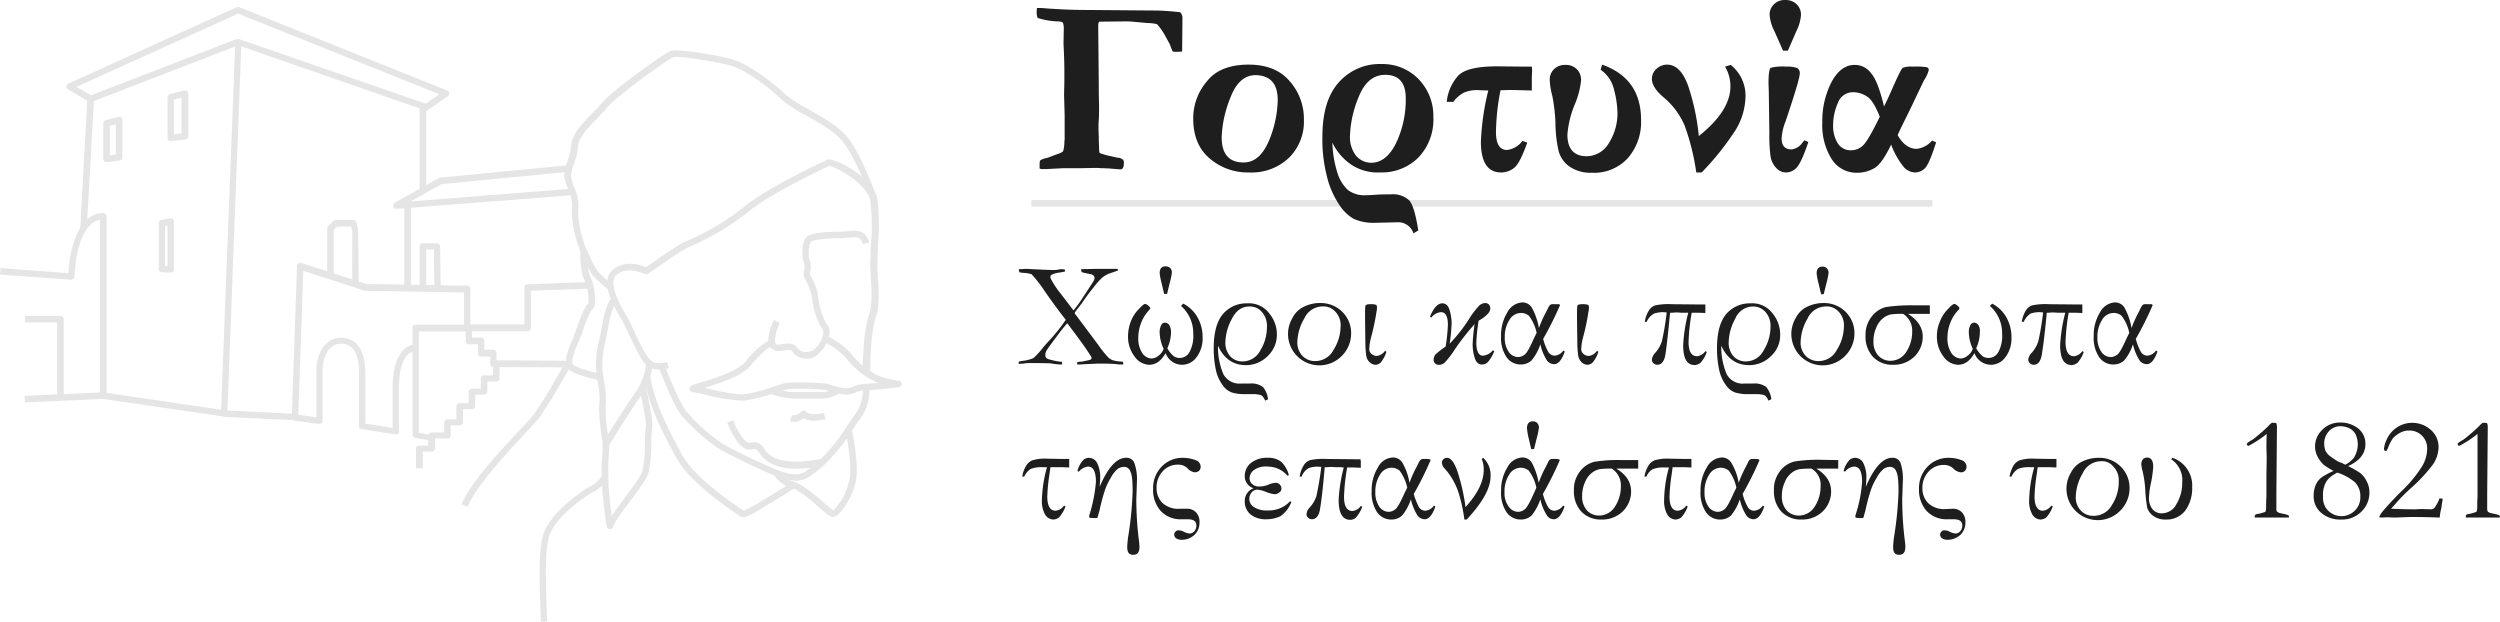 <?xml version="1.0" encoding="UTF-8"?>
<svg xmlns="http://www.w3.org/2000/svg" xmlns:xlink="http://www.w3.org/1999/xlink" id="Group_55" data-name="Group 55" width="510.304" height="126.901" viewBox="0 0 510.304 126.901">
  <defs>
    <clipPath id="clip-path">
      <rect id="Rectangle_55" data-name="Rectangle 55" width="510.304" height="126.901" fill="none"></rect>
    </clipPath>
  </defs>
  <g id="Group_54" data-name="Group 54" clip-path="url(#clip-path)">
    <path id="Path_161" data-name="Path 161" d="M277.887,107.168h-.29a3.214,3.214,0,0,1-2.323-1.045c-.058-.116-.174-.174-.232-.29-.348-.465-.406-.523-2.5-.232a1.977,1.977,0,0,1-2.033-.755c-1.045-1.51.232-4.646.755-5.575l1.161.7c-.639,1.1-1.278,3.426-.813,4.181.058.058.174.232.7.174,2.439-.407,2.962-.29,3.717.7.058.058.116.174.174.232a2.143,2.143,0,0,0,1.394.581,2.793,2.793,0,0,0,1.975-.639c1.278-1.162,2.207-3.31,1.452-4.239-1.22-1.51-1.975-5.169-2.091-6.562a10.357,10.357,0,0,0-1.22-3.136c-.116-.232-.232-.465-.348-.755a3.893,3.893,0,0,1,0-1.161,3.839,3.839,0,0,0,0-1.626c-.465-.987-.639-4.356.581-5.4.29-.232,1.22-1.045,6.911-1.045a13.273,13.273,0,0,0,1.452-.116c1.626-.174,3.659-.348,4.356,2.323l-1.278.348c-.407-1.51-1.161-1.51-2.962-1.336a14.239,14.239,0,0,1-1.568.116c-3.833,0-5.633.407-6.04.7-.523.465-.639,3.078-.29,3.775a4.144,4.144,0,0,1,.116,2.381,2.383,2.383,0,0,0-.058.639l.29.523a11.213,11.213,0,0,1,1.336,3.6c.116,1.394.813,4.646,1.8,5.866,1.394,1.742-.058,4.646-1.626,6.04a3,3,0,0,1-2.5,1.045" transform="translate(-113.245 -33.986)" fill="#e5e5e5"></path>
    <path id="Path_162" data-name="Path 162" d="M253.025,131.3a39.261,39.261,0,0,1-7.9-1.336l-.7-.174a6.039,6.039,0,0,0-.871-.116c-.581-.058-1.1-.174-1.161-.755s.523-.813,1.452-1.1l.639-.174c2.323-.7,7.666-2.265,9.35-4.356a15.628,15.628,0,0,1,5.111-4.472l.523,1.22c-.7.29-2.265,1.22-4.588,4.065-1.8,2.207-6.621,3.717-9.408,4.588,1.858.465,6.214,1.51,8.247,1.278a34.845,34.845,0,0,0,5.982-1.568c.755-.232,1.394-.465,1.8-.581,1.742-.465,8.014-.116,8.769,0a4.9,4.9,0,0,1,.987.29c1.162.348,3.136.929,4.239.465a6.3,6.3,0,0,1,2.9-.7l.871-.058a15.337,15.337,0,0,1,1.684-.116l-.465-.174a16.276,16.276,0,0,1-6.156-4.936,15.425,15.425,0,0,0-4.472-3.252l.523-1.22a14.235,14.235,0,0,1,4.994,3.6,15.017,15.017,0,0,0,5.633,4.53,20.3,20.3,0,0,0,4.123.987.7.7,0,0,1,.581.755.746.746,0,0,1-.581.581c-.058,0-3.659.407-5.808.581l-.929.058a5.04,5.04,0,0,0-2.439.581c-1.51.639-3.717,0-5.111-.465a5.969,5.969,0,0,0-.813-.232c-.871-.174-6.795-.406-8.189,0q-.7.174-1.742.523a39.155,39.155,0,0,1-6.214,1.626c-.29,0-.581.058-.871.058" transform="translate(-101.624 -49.519)" fill="#e5e5e5"></path>
    <path id="Path_163" data-name="Path 163" d="M265.683,99.569a18.047,18.047,0,0,1,0-3.543l.058-.7a29.208,29.208,0,0,1,1.161-7.666c.639-1.858.523-4.53.348-7.317-.058-.639-.058-1.278-.116-1.916-.058-1.278.058-3.078.116-4.936a42.16,42.16,0,0,0-.116-9.06c-.639-3.31-6.562-6.737-8.421-7.085-1.452.7-12.08,5.691-16.609,9.466a51.987,51.987,0,0,1-11.731,6.969c-.407.174-.7.348-.929.465-1.1.523-5.517,3.6-7.666,5.111a.733.733,0,0,1-.7.058c-.058,0-3.485-1.742-5.749.174-1.916,1.684,1.045,6.679,1.975,8.247.116.232.232.407.29.523.348.581.813,1.568,1.336,2.73.639,1.452,1.452,3.078,1.975,4.007l.174.232c.929,1.626,1.626,2.846,4.588,2.033l.348,1.278c-3.891,1.1-5.111-.987-6.04-2.613l-.116-.232c-.581-.987-1.336-2.671-2.033-4.123-.523-1.1-.987-2.091-1.278-2.613l-.29-.523c-1.336-2.265-4.472-7.492-1.742-9.931,2.439-2.149,5.749-1.045,6.853-.581,1.278-.929,6.214-4.356,7.55-4.994a8.348,8.348,0,0,1,.987-.465,50.2,50.2,0,0,0,11.383-6.795c5.053-4.181,16.609-9.466,17.132-9.7a.737.737,0,0,1,.348-.058c1.975.174,9,3.833,9.815,8.13a45,45,0,0,1,.116,9.35c-.058,1.858-.174,3.543-.116,4.82,0,.639.058,1.278.116,1.916.174,2.9.348,5.691-.407,7.84a29.288,29.288,0,0,0-1.045,7.317l-.058.7a31.47,31.47,0,0,0,0,3.31Z" transform="translate(-89.484 -23.483)" fill="#e5e5e5"></path>
    <path id="Path_164" data-name="Path 164" d="M259.476,151.975a10.437,10.437,0,0,1-3.252-.639c-2.555-.871-11.731-5.227-13.415-6.562l-.523-.407a38.94,38.94,0,0,1-6.214-5.866c-1.742-2.323-4.356-9.234-4.472-9.524l1.22-.465c0,.058,2.613,7.027,4.3,9.234a35.985,35.985,0,0,0,5.982,5.633l.523.407c1.452,1.22,10.337,5.459,13.009,6.33,2.555.871,3.775.639,4.762.058a23.885,23.885,0,0,0,4.994-4.472,34.911,34.911,0,0,0,3.543-4.762c.523-.755.987-1.452,1.394-2.033a8.5,8.5,0,0,0,1.858-4.53,9.394,9.394,0,0,0,.058-1.278.705.705,0,0,0,.581.465V132.23l.523.232c.174.232.29.465.174,2.091a9.7,9.7,0,0,1-2.149,5.227c-.407.581-.871,1.278-1.336,1.975a34.308,34.308,0,0,1-3.717,4.936,24.6,24.6,0,0,1-5.343,4.7,4.427,4.427,0,0,1-2.5.581" transform="translate(-97.099 -53.879)" fill="#e5e5e5"></path>
    <path id="Path_165" data-name="Path 165" d="M281.476,138.478H275.32a17.032,17.032,0,0,1-4.82-1.045l.465-1.22a13.9,13.9,0,0,0,4.356.929h6.156a6.364,6.364,0,0,0,2.555-.871l.7,1.1a7.239,7.239,0,0,1-3.252,1.1" transform="translate(-113.407 -57.107)" fill="#e5e5e5"></path>
    <path id="Path_166" data-name="Path 166" d="M269.712,157.586a11.449,11.449,0,0,1-4.181-.639,6.434,6.434,0,0,1-3.368-2.555c-.523-.7-.7-.929-1.452-.755-2.73.7-4.7-4.414-5.111-5.459l1.22-.465c.755,2.033,2.381,4.878,3.543,4.588a2.336,2.336,0,0,1,2.788,1.22,5.138,5.138,0,0,0,2.729,2.091c3.368,1.22,8.653,0,8.711,0l.29,1.278a16.849,16.849,0,0,1-5.169.7" transform="translate(-107.161 -61.929)" fill="#e5e5e5"></path>
    <path id="Path_167" data-name="Path 167" d="M278.513,146.641a3.921,3.921,0,0,1-.813-.116l.348-1.278a2.048,2.048,0,0,0,1.917-.7.648.648,0,0,1,.929-.058l.116.116s.813.871,3.6.174l.29,1.278c-2.439.639-3.775.232-4.472-.174a3,3,0,0,1-1.917.755" transform="translate(-116.426 -60.508)" fill="#e5e5e5"></path>
    <path id="Path_168" data-name="Path 168" d="M207.3,66.562c-.058-.058-1.742-1.452-2.788-2.5s-2.207-3.717-3.136-5.982c-.813-1.916-1.8-6.272-1.452-8.537a7.856,7.856,0,0,0-.871-3.659,11.359,11.359,0,0,1-.755-2.381,8.113,8.113,0,0,1,.639-3.078,13.86,13.86,0,0,0,.813-3.484c.116-2.091,2.265-4.3,4.3-6.388.755-.755,1.452-1.51,2.033-2.207,2.091-2.5,12.66-10.047,13.938-10.512,1.452-.523,10.686,1.045,13.067,1.858,2.788.929,7.608,4.356,10.047,6.737a26.163,26.163,0,0,0,5.052,3.31c2.846,1.626,6.04,3.426,7.782,5.517,2.9,3.484,5.691,11.267,5.808,11.615l-1.22.465c0-.058-2.788-7.9-5.575-11.208-1.568-1.858-4.646-3.659-7.375-5.169a25.693,25.693,0,0,1-5.343-3.543c-2.555-2.555-7.143-5.691-9.524-6.446-2.613-.871-11.208-2.207-12.2-1.858-.929.348-11.383,7.782-13.357,10.163-.581.7-1.336,1.452-2.091,2.265-1.8,1.858-3.833,3.949-3.949,5.575a14.156,14.156,0,0,1-.871,3.833,7.788,7.788,0,0,0-.581,2.555,13.357,13.357,0,0,0,.581,2.033,8.593,8.593,0,0,1,.929,4.3c-.29,1.975.639,6.1,1.394,7.84.465,1.1,1.916,4.53,2.9,5.517s2.671,2.381,2.671,2.381Z" transform="translate(-83.137 -7.435)" fill="#e5e5e5"></path>
    <path id="Path_169" data-name="Path 169" d="M211.533,134.919h-.116a.687.687,0,0,1-.523-.523c-.058-.232-1.045-6.156-.7-8.363a14.669,14.669,0,0,0-.29-3.891,19.693,19.693,0,0,1,.29-9.234c.174-.813.348-1.626.465-2.265,0-.058.871-5.807,2.439-6.33l.407,1.22h.058c-.465.348-1.336,3.078-1.626,5.285-.116.755-.29,1.568-.465,2.381a21.2,21.2,0,0,0-.7,5.4,32.184,32.184,0,0,0,.407,3.31,15.178,15.178,0,0,1,.29,4.3,30.732,30.732,0,0,0,.465,6.214c1.336-2.091,3.717-5.924,5.4-8.3a12.571,12.571,0,0,0,2.381-6.156h1.336a13.641,13.641,0,0,1-2.613,6.911c-2.381,3.368-6.272,9.7-6.272,9.757-.232.232-.407.348-.639.29" transform="translate(-87.833 -43.733)" fill="#e5e5e5"></path>
    <path id="Path_170" data-name="Path 170" d="M213.157,164.909c-.639,0-.7,0-1.162-4.123-.116-1.1-.465-3.833-.465-5.111,0-.755,0-1.452-.058-2.149a18.052,18.052,0,0,1,.058-3.078c.116-1.22.116-2.9.116-2.962h1.336c0,.058,0,1.8-.116,3.078-.058.987-.058,1.916-.058,2.9,0,.7.058,1.394.058,2.207,0,1.278.348,4.472.639,6.562.523-.755,1.22-1.742,2.265-3.136,1.626-2.207,3.659-4.878,4.007-5.924a28.184,28.184,0,0,0,.523-5.982,28.373,28.373,0,0,1,.174-3.136c.174-.813-.7-5.111-1.336-7.956l1.278-.29c.29,1.161,1.684,7.2,1.336,8.537a23.39,23.39,0,0,0-.174,2.846,28.523,28.523,0,0,1-.581,6.388c-.406,1.22-2.323,3.775-4.181,6.272a31.841,31.841,0,0,0-2.962,4.356v.116a.654.654,0,0,1-.7.581" transform="translate(-88.644 -56.94)" fill="#e5e5e5"></path>
    <path id="Path_171" data-name="Path 171" d="M205.594,114.5c-.174-.058-4.181-.871-5.807-1.975s-.581-3.833.348-6.04a7.876,7.876,0,0,0,.523-1.336l.29-.755c1.336-3.833,1.916-5.111,2.555-5.459a10.346,10.346,0,0,0-.755-4.82c-.929-1.568-.929-5.633-.871-6.1h1.336c0,1.568.174,4.472.7,5.4.813,1.394,1.278,5.343.7,6.33a1.033,1.033,0,0,1-.465.407,29.924,29.924,0,0,0-1.916,4.7l-.29.755c-.174.407-.348.871-.581,1.394-.639,1.452-1.626,3.949-.871,4.414,1.452.929,5.343,1.742,5.4,1.8Z" transform="translate(-83.405 -36.9)" fill="#e5e5e5"></path>
    <path id="Path_172" data-name="Path 172" d="M189.915,197.005c0-.581-.058-1.22-.058-1.916-.174-4.936-.523-12.312.523-15.8,1.22-4.065,6.853-8.3,9.35-9.757a6.578,6.578,0,0,0,2.671-2.323l1.162.581a7.739,7.739,0,0,1-3.194,2.846c-2.265,1.278-7.666,5.343-8.769,8.944-.987,3.252-.639,10.86-.465,15.39,0,.7.058,1.394.058,1.975Z" transform="translate(-79.514 -70.104)" fill="#e5e5e5"></path>
    <path id="Path_173" data-name="Path 173" d="M163.42,156.605l-1.22-.523c2.033-4.646,8.189-11.208,11.847-15.1,1.1-1.162,1.975-2.091,2.5-2.73,2.207-2.671,6.969-11.325,7.027-11.441l1.162.639c-.232.348-4.878,8.885-7.2,11.615-.523.639-1.394,1.568-2.555,2.788-3.6,3.891-9.64,10.337-11.557,14.751" transform="translate(-68.003 -53.166)" fill="#e5e5e5"></path>
    <path id="Path_174" data-name="Path 174" d="M284.038,168.842h-.174c-.639-.174-1.742-1.1-3.484-2.671l-.407-.348c-1.452-1.278-3.543-2.788-4.7-3.02-1.626-.348-3.194-2.323-3.368-2.5l1.045-.813a5.886,5.886,0,0,0,2.613,2.033c2.033.407,4.994,3.02,5.343,3.31l.407.348c.871.813,1.8,1.568,2.788,2.323a12.835,12.835,0,0,0,3.368-6.737c.407-3.426-.871-9.408-.871-9.466l1.278-.29c.058.232,1.336,6.214.929,9.873-.406,3.252-2.846,6.911-4.007,7.666a2.03,2.03,0,0,1-.755.29" transform="translate(-113.994 -63.312)" fill="#e5e5e5"></path>
    <path id="Path_175" data-name="Path 175" d="M246.568,160.85a1.7,1.7,0,0,1-.523-.116l-.058-.058c-2.381-1.568-10.453-7.085-13.067-11.963-2.962-5.459-5.866-11.208-6.621-16.726l1.278-.174c.755,5.285,3.6,10.918,6.5,16.261,2.5,4.588,10.221,9.873,12.6,11.441a38.655,38.655,0,0,0,4.878-2.73l.581-.348c3.252-1.975,4.3-2.73,4.356-2.73l.755,1.045c-.058,0-1.1.813-4.414,2.788l-.581.348c-3.484,2.149-4.878,2.962-5.691,2.962" transform="translate(-94.876 -55.263)" fill="#e5e5e5"></path>
    <path id="Path_176" data-name="Path 176" d="M138.839,67a.659.659,0,0,1-.639-.7.639.639,0,0,1,.348-.581l9.06-5.053a.349.349,0,0,1,.232-.058l25.9-2.5.116,1.336-25.785,2.5-6.33,3.543,32.87-2.613.116,1.336Z" transform="translate(-57.94 -24.364)" fill="#e5e5e5"></path>
    <path id="Path_177" data-name="Path 177" d="M29.536,52.449,28.2,52.391l1.452-26.482a.7.7,0,0,1,.407-.581L60.141,13.713l.465,1.22L30.988,26.373Z" transform="translate(-11.823 -5.749)" fill="#e5e5e5"></path>
    <path id="Path_178" data-name="Path 178" d="M45.7,90.778h0l-24.74-3.6a.676.676,0,0,1-.581-.639V50.591a3.609,3.609,0,0,0-1.684.871c-1.394,1.162-3.136,4.007-3.484,10.744a.528.528,0,0,1-.232.465.659.659,0,0,1-.465.174L0,61.8l.116-1.336,13.822,1.045c.407-5.459,1.742-9.176,4.007-11.092A4.416,4.416,0,0,1,21.2,49.255a.676.676,0,0,1,.581.639V85.958l23.346,3.426,2.9-75.033a.7.7,0,0,1,.7-.639.213.213,0,0,1,.174.058L86.532,26.78a.679.679,0,0,1,.465.639V44.841H85.66V27.883L49.248,15.223,46.4,90.14a.717.717,0,0,1-.232.465.659.659,0,0,1-.465.174" transform="translate(0 -5.749)" fill="#e5e5e5"></path>
    <path id="Path_179" data-name="Path 179" d="M16.7,128.029H15.362v-15.68H8.8v-1.336h7.259a.645.645,0,0,1,.639.639Z" transform="translate(-3.689 -46.542)" fill="#e5e5e5"></path>
    <path id="Path_180" data-name="Path 180" d="M93.177,124.512h0l-14.577-.7.058-1.336,13.88.7,1.045-30.141a.61.61,0,0,1,.29-.523.715.715,0,0,1,.581-.116l13.3,4.3,20.558.348a.645.645,0,0,1,.639.639v7.259h11.034v-7.55a.644.644,0,0,1,.639-.639l12.776-.465.058,1.336-12.138.465V105.7a.645.645,0,0,1-.639.639h-12.37a.644.644,0,0,1-.639-.639V98.436l-20.036-.348h-.174l-12.6-4.065-1.045,29.967a.637.637,0,0,1-.639.523" transform="translate(-32.953 -38.728)" fill="#e5e5e5"></path>
    <rect id="Rectangle_52" data-name="Rectangle 52" width="1.336" height="16.842" transform="translate(82.524 41.938)" fill="#e5e5e5"></rect>
    <path id="Path_181" data-name="Path 181" d="M96.474,23.911l-.755-1.1,3.717-2.555L58.377,3.817,25.391,18.743l3.252,1.916L28,21.821l-4.356-2.555a.639.639,0,0,1-.348-.581.7.7,0,0,1,.407-.581L58.087,2.482a.806.806,0,0,1,.523,0L101.062,19.5a.62.62,0,0,1,.407.523.74.74,0,0,1-.29.639Z" transform="translate(-9.769 -1.022)" fill="#e5e5e5"></path>
    <rect id="Rectangle_53" data-name="Rectangle 53" width="15.971" height="1.336" transform="translate(5.03 80.807) rotate(-2.599)" fill="#e5e5e5"></rect>
    <path id="Path_182" data-name="Path 182" d="M149.53,137.924l-4.007-.7a.68.68,0,0,1-.523-.639V114.752a.644.644,0,0,1,.639-.639H156.5a.644.644,0,0,1,.639.639v1.975H159a.644.644,0,0,1,.639.639v1.858h1.858a.645.645,0,0,1,.639.639v1.51l14.577.116v1.336l-15.216-.058a.644.644,0,0,1-.639-.639v-1.51H159a.644.644,0,0,1-.639-.639V118.12H156.5a.644.644,0,0,1-.639-.639v-1.975h-9.582v20.675l3.426.639Z" transform="translate(-60.791 -47.842)" fill="#e5e5e5"></path>
    <path id="Path_183" data-name="Path 183" d="M147.536,149.436H146.2v-4.007a.644.644,0,0,1,.639-.639H148.7v-2.033a.645.645,0,0,1,.639-.639h2.613v-2.033a.644.644,0,0,1,.639-.639h1.858v-2.671a.644.644,0,0,1,.639-.639h1.858v-2.323a.644.644,0,0,1,.639-.639h1.858v-2.091a.644.644,0,0,1,.639-.639h1.858v-2.033h1.336v2.671a.644.644,0,0,1-.639.639h-1.858v2.033a.645.645,0,0,1-.639.639H158.28v2.323a.645.645,0,0,1-.639.639h-1.858v2.671a.644.644,0,0,1-.639.639h-1.858V142.7a.644.644,0,0,1-.639.639h-2.555v2.033a.644.644,0,0,1-.639.639h-1.858v3.426Z" transform="translate(-61.294 -53.837)" fill="#e5e5e5"></path>
    <path id="Path_184" data-name="Path 184" d="M124.249,138.458h-.116l-6.911-1.1a.633.633,0,0,1-.581-.639V125.8c0-3.891-1.22-5.866-3.717-5.866-2.207,0-3.717,2.265-3.717,5.517v10.163a.709.709,0,0,1-.232.523.937.937,0,0,1-.523.174l-5.053-.7.174-1.278,4.356.639v-9.408c0-4.007,2.091-6.853,4.994-6.853,1.858,0,4.994.929,4.994,7.2v10.337l5.575.871v-7.956c0-3.949.813-6.621,2.323-8.072a3.289,3.289,0,0,1,2.381-.987l-.116,1.336.058-.639-.058.639a2.44,2.44,0,0,0-1.452.7c-.871.813-1.858,2.73-1.858,7.085v8.711c.116.174-.174.465-.523.523" transform="translate(-43.351 -49.771)" fill="#e5e5e5"></path>
    <path id="Path_185" data-name="Path 185" d="M121.446,90.322h-1.336V79.52l-.232-.871h-2.846l-.7.7V88.7H115v-9.64a.66.66,0,0,1,.174-.465l1.1-1.1a.659.659,0,0,1,.465-.174h3.6a.68.68,0,0,1,.639.523l.348,1.452v.174Z" transform="translate(-48.214 -32.414)" fill="#e5e5e5"></path>
    <path id="Path_186" data-name="Path 186" d="M150.52,94.747l-.116-7.956h-1.568v7.84H147.5V86.152a.644.644,0,0,1,.639-.639h2.9a.644.644,0,0,1,.639.639l.116,8.6Z" transform="translate(-61.84 -35.851)" fill="#e5e5e5"></path>
    <path id="Path_187" data-name="Path 187" d="M59.539,42.134A.644.644,0,0,1,58.9,41.5V33.132a.68.68,0,0,1,.523-.639l2.9-.7a.715.715,0,0,1,.581.116.631.631,0,0,1,.232.523v8.711a.6.6,0,0,1-.581.639l-2.9.348Zm.639-8.479V40.74l1.568-.174V33.248Z" transform="translate(-24.694 -13.321)" fill="#e5e5e5"></path>
    <path id="Path_188" data-name="Path 188" d="M37,50.33a.772.772,0,0,1-.465-.174.717.717,0,0,1-.232-.465V42.374a.68.68,0,0,1,.523-.639l2.555-.639a.715.715,0,0,1,.581.116.566.566,0,0,1,.232.523v7.608a.6.6,0,0,1-.581.639l-2.5.348Zm.639-7.434v6.04l1.22-.174V42.607Z" transform="translate(-15.219 -17.22)" fill="#e5e5e5"></path>
    <path id="Path_189" data-name="Path 189" d="M58.239,87.8h0l-1.8-.058A.644.644,0,0,1,55.8,87.1V77.694a.68.68,0,0,1,.523-.639l1.8-.348a.656.656,0,0,1,.755.523V87.16a.6.6,0,0,1-.639.639m-1.162-1.336H57.6v-8.3l-.523.116Z" transform="translate(-23.394 -32.156)" fill="#e5e5e5"></path>
    <path id="Path_190" data-name="Path 190" d="M358,113.852l.058-.407a9.13,9.13,0,0,1,1.336-.232,10.6,10.6,0,0,0,1.452-.407,2.325,2.325,0,0,0,.7-.581,16.916,16.916,0,0,0,1.394-1.568c.116-.174.523-.639,1.161-1.336a36.845,36.845,0,0,0,3.543-4.414c-1.568-1.975-3.02-4.007-4.356-5.924a25.866,25.866,0,0,0-2.613-3.368,5.7,5.7,0,0,0-1.684-.29,6.542,6.542,0,0,1-.813-.116c-.058-.116-.058-.29-.116-.465v-.174c.7,0,1.161-.058,1.336-.058h.407l.987.058,2.5.116c.465,0,1.161.058,1.975.058a5.116,5.116,0,0,0,.987-.116,1.975,1.975,0,0,1,.581-.058c.174,0,.407.058.581.058a.524.524,0,0,1,.058.29v.116a8.227,8.227,0,0,1-1.162.232,4.657,4.657,0,0,0-1.22.29,2.358,2.358,0,0,0-.523.29.737.737,0,0,0-.058.348.435.435,0,0,0,.058.29,17.639,17.639,0,0,0,2.033,3.078l2.613,3.426a26,26,0,0,0,1.858-2.555c1.452-2.207,2.265-3.426,2.323-3.6a1.367,1.367,0,0,0,.116-.465.709.709,0,0,0-.232-.523,1.223,1.223,0,0,0-.755-.29c-.813-.174-1.278-.29-1.394-.29l-.232-.116a.839.839,0,0,1-.116-.407v-.174l2.9-.058h4.356l.232.058v.29l-1.858.639a6.537,6.537,0,0,0-1.22.7,13.66,13.66,0,0,0-1.742,1.916c-.813.987-1.626,2.091-2.381,3.194-.116.232-.465.581-.871,1.161a8.147,8.147,0,0,0-.755,1.045c.058.116.058.174.116.232l.232.29,4.472,5.982a21.8,21.8,0,0,0,2.033,2.555,2.529,2.529,0,0,0,.929.581,7.81,7.81,0,0,0,2.033.29,1.076,1.076,0,0,1,.116.407v.174h-.523a3.573,3.573,0,0,1-.755-.058c-.639-.058-1.452-.116-2.5-.116h-1.51l-2.672.116c-.639.058-.987.058-1.045.058h-.348a.435.435,0,0,1-.058-.29c0-.058.058-.174.058-.232l.871-.058,1.684-.348a.614.614,0,0,0,.348-.407,1.165,1.165,0,0,0-.232-.465c-.406-.639-1.161-1.8-2.323-3.368s-1.975-2.671-2.439-3.252c-.639.755-1.278,1.51-1.858,2.323-1.394,1.858-2.207,2.962-2.323,3.194a1.958,1.958,0,0,0-.29.987.873.873,0,0,0,.581.813,15.46,15.46,0,0,0,2.846.581v.523h-.465a14.466,14.466,0,0,1-1.858-.232c-1.8-.058-3.136-.058-3.833-.058a10.305,10.305,0,0,0-1.858.116,3.4,3.4,0,0,0-.581.058Z" transform="translate(-150.092 -39.625)" fill="#1e1e1e"></path>
    <path id="Path_191" data-name="Path 191" d="M404.511,110.339a5.546,5.546,0,0,0,1.394,1.684,2.282,2.282,0,0,0,3.136-.929,6.974,6.974,0,0,0,.755-3.717,7.407,7.407,0,0,0-2.5-5.691l.465-.465a7.062,7.062,0,0,1,2.9,2.788,8.151,8.151,0,0,1,1.045,4.065,6.351,6.351,0,0,1-1.22,4.065,3.664,3.664,0,0,1-3.02,1.568,3.6,3.6,0,0,1-3.31-2.381c-.929,1.626-2.033,2.381-3.368,2.381a3.786,3.786,0,0,1-2.962-1.684,6.594,6.594,0,0,1-1.336-4.239,8.4,8.4,0,0,1,.581-2.962,7.148,7.148,0,0,1,1.626-2.5c.639-.7,1.1-1.045,1.278-1.045a1.385,1.385,0,0,1,.639.348c.29.232.406.407.406.523s-.116.232-.29.465a7.89,7.89,0,0,0-1.51,2.381,8.471,8.471,0,0,0-.639,3.194,5.408,5.408,0,0,0,.813,3.136,2.426,2.426,0,0,0,1.858,1.1,2.291,2.291,0,0,0,1.452-.581,2.792,2.792,0,0,0,1.045-1.394,8.325,8.325,0,0,1-.813-3.543,3.12,3.12,0,0,1,.29-1.22.873.873,0,0,1,.813-.581,1.079,1.079,0,0,1,.871.523,2.647,2.647,0,0,1,.348,1.278,7.944,7.944,0,0,1-.755,3.426M403.872,99.3l-.523-2.207a13.279,13.279,0,0,1-.406-2.091q0-1.394,1.22-1.394a1.424,1.424,0,0,1,.929.348,1.319,1.319,0,0,1,.348.929,14.948,14.948,0,0,1-.465,2.207l-.523,2.149h-.581Z" transform="translate(-166.229 -39.247)" fill="#1e1e1e"></path>
    <path id="Path_192" data-name="Path 192" d="M427.471,115.258a14.036,14.036,0,0,0,1.1,5.807,3.719,3.719,0,0,0,3.6,1.916h1.742a3.959,3.959,0,0,1,2.73.7,4.793,4.793,0,0,1,1.045,2.5l-.581.29c-.29-.639-.581-1.045-.987-1.161a5.852,5.852,0,0,0-1.452-.174H432.93a8.243,8.243,0,0,1-2.671-.348,3.926,3.926,0,0,1-1.858-1.51,8.042,8.042,0,0,1-1.336-2.962,20.513,20.513,0,0,1-.465-4.588c0-3.136.639-5.459,1.858-6.911a6.289,6.289,0,0,1,4.994-2.207,5.148,5.148,0,0,1,4.472,2.033,6.733,6.733,0,0,1,1.568,4.414,5.977,5.977,0,0,1-1.858,4.3,6.256,6.256,0,0,1-4.82,1.858c-2.381-.116-4.181-1.394-5.343-3.949m6.388-8.014c-1.51,0-2.671.813-3.542,2.5a10.474,10.474,0,0,0-1.336,4.762,4.119,4.119,0,0,0,.987,2.9,3.335,3.335,0,0,0,2.613,1.045,4.07,4.07,0,0,0,3.543-2.265,9.062,9.062,0,0,0,1.336-4.762,4.242,4.242,0,0,0-1.045-3.078,3.158,3.158,0,0,0-2.555-1.1" transform="translate(-178.852 -44.689)" fill="#1e1e1e"></path>
    <path id="Path_193" data-name="Path 193" d="M459.2,106.51a6.212,6.212,0,0,1,4.588,1.8,6.049,6.049,0,0,1,1.8,4.414,6.427,6.427,0,0,1-1.8,4.472,6.4,6.4,0,0,1-10.163-7.666,4.989,4.989,0,0,1,2.439-2.323,7.276,7.276,0,0,1,3.136-.7m.523.7a4.124,4.124,0,0,0-3.717,2.5,9.833,9.833,0,0,0-1.394,4.7,3.921,3.921,0,0,0,1.045,2.9,3.543,3.543,0,0,0,2.671,1.045,4.172,4.172,0,0,0,3.659-2.265,9.174,9.174,0,0,0,1.452-4.762,3.977,3.977,0,0,0-1.1-3.078,3.258,3.258,0,0,0-2.613-1.045" transform="translate(-189.793 -44.653)" fill="#1e1e1e"></path>
    <path id="Path_194" data-name="Path 194" d="M483.865,116.437l.29.174a6.17,6.17,0,0,1-1.22,2.265,1.648,1.648,0,0,1-.987.407,1.811,1.811,0,0,1-1.22-.523,2.293,2.293,0,0,1-.7-1.394,22.454,22.454,0,0,1-.174-2.788l-.058-4.646v-1.045a15.776,15.776,0,0,1,.058-1.626q.087-.348,1.045-.348a3.574,3.574,0,0,1,1.1.116c.174.058.232.29.232.639a4.49,4.49,0,0,1-.116.871c0,.058-.058.29-.116.755-.232,1.278-.523,2.73-.929,4.239a10.752,10.752,0,0,0-.407,2.381,1.263,1.263,0,0,0,.465,1.161,1.7,1.7,0,0,0,.929.407,2.294,2.294,0,0,0,1.8-1.045" transform="translate(-201.157 -44.823)" fill="#1e1e1e"></path>
    <path id="Path_195" data-name="Path 195" d="M512.531,110.114a38.891,38.891,0,0,0-.465,4.472c0,1.742.465,2.671,1.336,2.671a2.869,2.869,0,0,0,2.033-1.1l.291.174a7.574,7.574,0,0,1-1.278,2.207,1.671,1.671,0,0,1-1.22.523c-.7,0-1.161-.407-1.452-1.22a9.419,9.419,0,0,1-.465-2.846,33.965,33.965,0,0,1,.407-4.181,48.489,48.489,0,0,0-4.007,5.111,18.011,18.011,0,0,1-2.033,2.671,1.672,1.672,0,0,1-1.22.523,1.016,1.016,0,0,1-1.1-.813v-.29a1.669,1.669,0,0,1,.407-1.045,17.245,17.245,0,0,1,2.033-1.568,37.945,37.945,0,0,0,.465-4.414q0-2.613-1.394-2.613a2.646,2.646,0,0,0-1.975,1.1l-.29-.174c.755-1.858,1.626-2.73,2.5-2.73.7,0,1.162.407,1.452,1.22a9.421,9.421,0,0,1,.465,2.846,33.964,33.964,0,0,1-.407,4.181,31.631,31.631,0,0,0,3.891-4.936,18.5,18.5,0,0,1,2.033-2.73,1.949,1.949,0,0,1,1.336-.639,1.1,1.1,0,0,1,.755.29,1.223,1.223,0,0,1,.29.755,1.586,1.586,0,0,1-.465,1.1,6.95,6.95,0,0,1-1.916,1.452" transform="translate(-210.715 -44.656)" fill="#1e1e1e"></path>
    <path id="Path_196" data-name="Path 196" d="M535.32,111.54a23.158,23.158,0,0,1,1.452-3.252l.406-.813a2.429,2.429,0,0,1,.465-.7,1.25,1.25,0,0,1,.639-.116h1.1a.25.25,0,0,1,.232.232,66.817,66.817,0,0,1-3.426,6.853,10.571,10.571,0,0,0,.987,2.555,1.552,1.552,0,0,0,1.394.871,2.415,2.415,0,0,0,1.742-1.045l.29.174c-.581,1.742-1.336,2.613-2.207,2.613a1.915,1.915,0,0,1-1.394-.7,10.307,10.307,0,0,1-1.394-3.368,9.643,9.643,0,0,1-1.8,3.31,3.151,3.151,0,0,1-2.091.813,3.471,3.471,0,0,1-3.02-1.51,7.02,7.02,0,0,1-1.1-4.3,8.835,8.835,0,0,1,1.278-4.82,3.683,3.683,0,0,1,3.02-2.033,2.228,2.228,0,0,1,2.033,1.162,13.516,13.516,0,0,1,1.394,4.065m-.465.987a8.847,8.847,0,0,0-1.568-3.485,2.479,2.479,0,0,0-1.568-.581,2.764,2.764,0,0,0-2.439,1.452,6.236,6.236,0,0,0-.929,3.543,4.872,4.872,0,0,0,.813,2.962,2.365,2.365,0,0,0,1.858,1.045,2.192,2.192,0,0,0,1.336-.465c.465-.29,1.1-1.452,1.975-3.426Z" transform="translate(-221.193 -44.572)" fill="#1e1e1e"></path>
    <path id="Path_197" data-name="Path 197" d="M558.365,116.437l.29.174a6.169,6.169,0,0,1-1.22,2.265,1.648,1.648,0,0,1-.987.407,1.81,1.81,0,0,1-1.22-.523,2.654,2.654,0,0,1-.7-1.394,22.454,22.454,0,0,1-.174-2.788l-.058-4.646v-1.045a15.76,15.76,0,0,1,.058-1.626q.087-.348,1.045-.348a3.574,3.574,0,0,1,1.1.116c.174.058.232.29.232.639a4.48,4.48,0,0,1-.116.871c0,.058-.058.29-.116.755-.232,1.336-.523,2.73-.929,4.239a10.76,10.76,0,0,0-.406,2.381,1.263,1.263,0,0,0,.465,1.161,1.7,1.7,0,0,0,.929.407,2.294,2.294,0,0,0,1.8-1.045" transform="translate(-232.391 -44.823)" fill="#1e1e1e"></path>
    <path id="Path_198" data-name="Path 198" d="M578.507,110.5H578.1a6.236,6.236,0,0,1,.813-2.265,2.479,2.479,0,0,1,1.336-1.1,13.443,13.443,0,0,1,3.426-.232l5.924.058h.871V108.7l-1.394-.058h-1.394a40.973,40.973,0,0,0-.639,5.982c0,1.916.581,2.9,1.742,2.9a2.385,2.385,0,0,0,1.684-1.045l.29.174a6.162,6.162,0,0,1-1.336,2.265,2.3,2.3,0,0,1-1.1.407c-1.626,0-2.381-1.336-2.381-4.065a31.485,31.485,0,0,1,1.045-6.621h-1.394l-1.045-.058-.813.058h-.465c-.465,4.878-.813,7.9-1.045,9-.29,1.1-.813,1.626-1.568,1.626a1.1,1.1,0,0,1-.755-.29.936.936,0,0,1-.348-.755,2.229,2.229,0,0,1,.639-1.336,6.6,6.6,0,0,0,1.394-2.381,52.464,52.464,0,0,0,.987-5.924l-.813-.058a6.081,6.081,0,0,0-1.742.29,3.286,3.286,0,0,0-1.51,1.684" transform="translate(-242.369 -44.808)" fill="#1e1e1e"></path>
    <path id="Path_199" data-name="Path 199" d="M604.371,115.258a14.036,14.036,0,0,0,1.1,5.807,3.664,3.664,0,0,0,3.6,1.916h1.742a3.958,3.958,0,0,1,2.73.7,4.794,4.794,0,0,1,1.045,2.5l-.581.29c-.29-.639-.581-1.045-.987-1.161a5.852,5.852,0,0,0-1.452-.174H609.83a8.244,8.244,0,0,1-2.672-.348,3.927,3.927,0,0,1-1.858-1.51,8.041,8.041,0,0,1-1.336-2.962,20.507,20.507,0,0,1-.465-4.588c0-3.136.639-5.459,1.858-6.911a6.289,6.289,0,0,1,4.994-2.207,5.148,5.148,0,0,1,4.472,2.033,6.733,6.733,0,0,1,1.568,4.414,5.756,5.756,0,0,1-1.858,4.3,6.255,6.255,0,0,1-4.82,1.858c-2.381-.116-4.181-1.394-5.343-3.949m6.388-8.014a3.958,3.958,0,0,0-3.543,2.5,10.475,10.475,0,0,0-1.336,4.762,4.12,4.12,0,0,0,.987,2.9,3.336,3.336,0,0,0,2.613,1.045,4.07,4.07,0,0,0,3.543-2.265,9.117,9.117,0,0,0,1.394-4.762,4.241,4.241,0,0,0-1.045-3.078,3.351,3.351,0,0,0-2.613-1.1" transform="translate(-253.018 -44.689)" fill="#1e1e1e"></path>
    <path id="Path_200" data-name="Path 200" d="M636.1,101.147a6.213,6.213,0,0,1,4.588,1.8,6.05,6.05,0,0,1,1.8,4.414,6.427,6.427,0,0,1-1.8,4.472,6.4,6.4,0,0,1-10.163-7.666,4.989,4.989,0,0,1,2.439-2.323,7.466,7.466,0,0,1,3.136-.7m.523.7a4.124,4.124,0,0,0-3.717,2.5,9.833,9.833,0,0,0-1.394,4.7,3.839,3.839,0,0,0,1.045,2.9,3.543,3.543,0,0,0,2.671,1.045,4.172,4.172,0,0,0,3.659-2.265,9.172,9.172,0,0,0,1.452-4.762,3.976,3.976,0,0,0-1.1-3.078,3.258,3.258,0,0,0-2.613-1.045M635.7,99.4l-.523-2.207a13.275,13.275,0,0,1-.406-2.091q0-1.394,1.22-1.394a1.182,1.182,0,0,1,.871.348,1.319,1.319,0,0,1,.349.929,14.945,14.945,0,0,1-.465,2.207l-.523,2.149H635.7Z" transform="translate(-263.958 -39.289)" fill="#1e1e1e"></path>
    <path id="Path_201" data-name="Path 201" d="M668.814,107.313v1.742h-4.472c1.974,1.22,3.02,2.788,3.02,4.646a5.666,5.666,0,0,1-1.626,4.007,6,6,0,0,1-4.414,1.742,5.385,5.385,0,0,1-4.123-1.626,6.073,6.073,0,0,1-1.51-4.356,5.925,5.925,0,0,1,1.277-3.891,5.261,5.261,0,0,1,2.9-1.916,36.244,36.244,0,0,1,5.633-.348Zm-5.459,1.742a17.979,17.979,0,0,0-2.5.116,3.937,3.937,0,0,0-1.568.755,4.551,4.551,0,0,0-1.394,1.916,6.488,6.488,0,0,0-.581,2.788,4.172,4.172,0,0,0,.987,2.962,3.378,3.378,0,0,0,2.5,1.045,3.829,3.829,0,0,0,3.194-1.8,7.5,7.5,0,0,0,1.22-4.181,4.034,4.034,0,0,0-1.858-3.6" transform="translate(-274.892 -44.991)" fill="#1e1e1e"></path>
    <path id="Path_202" data-name="Path 202" d="M688.811,115.831a5.546,5.546,0,0,0,1.394,1.684,2.282,2.282,0,0,0,3.136-.929,6.976,6.976,0,0,0,.755-3.717,7.408,7.408,0,0,0-2.5-5.691l.464-.465a7.062,7.062,0,0,1,2.9,2.788,8.151,8.151,0,0,1,1.045,4.065,6.35,6.35,0,0,1-1.22,4.065,3.664,3.664,0,0,1-3.02,1.568,3.6,3.6,0,0,1-3.31-2.381c-.929,1.626-2.033,2.381-3.368,2.381a3.786,3.786,0,0,1-2.962-1.684,6.6,6.6,0,0,1-1.336-4.239,7.331,7.331,0,0,1,.639-2.962,7.143,7.143,0,0,1,1.626-2.5c.639-.7,1.1-1.045,1.278-1.045a1.384,1.384,0,0,1,.639.348c.29.232.407.407.407.523a.8.8,0,0,1-.29.465,7.894,7.894,0,0,0-1.51,2.381,8.474,8.474,0,0,0-.639,3.194,5.407,5.407,0,0,0,.813,3.136,2.426,2.426,0,0,0,1.858,1.1,2.292,2.292,0,0,0,1.452-.581,2.793,2.793,0,0,0,1.045-1.394,8.324,8.324,0,0,1-.813-3.543,3.121,3.121,0,0,1,.29-1.22.874.874,0,0,1,.813-.581,1.079,1.079,0,0,1,.871.523,2.073,2.073,0,0,1,.29,1.278,7.944,7.944,0,0,1-.755,3.426" transform="translate(-285.422 -44.74)" fill="#1e1e1e"></path>
    <path id="Path_203" data-name="Path 203" d="M711.007,110.5H710.6a6.237,6.237,0,0,1,.813-2.265,2.479,2.479,0,0,1,1.336-1.1,13.443,13.443,0,0,1,3.426-.232l5.924.058h.871V108.7l-1.394-.058h-1.394a40.973,40.973,0,0,0-.639,5.982c0,1.916.581,2.9,1.742,2.9a2.385,2.385,0,0,0,1.684-1.045l.29.174a6.161,6.161,0,0,1-1.336,2.265,2.3,2.3,0,0,1-1.1.407c-1.626,0-2.381-1.336-2.381-4.065a32.728,32.728,0,0,1,1.045-6.621h-1.51l-1.045-.058-.813.058h-.407c-.465,4.936-.871,7.9-1.1,9-.29,1.1-.813,1.626-1.568,1.626a1.1,1.1,0,0,1-.755-.29.937.937,0,0,1-.348-.755,2.23,2.23,0,0,1,.639-1.336,6.6,6.6,0,0,0,1.394-2.381,52.478,52.478,0,0,0,.987-5.924l-.813-.058a6.083,6.083,0,0,0-1.742.29,3.972,3.972,0,0,0-1.394,1.684" transform="translate(-297.92 -44.808)" fill="#1e1e1e"></path>
    <path id="Path_204" data-name="Path 204" d="M743.62,111.54a23.194,23.194,0,0,1,1.452-3.252l.407-.813a2.43,2.43,0,0,1,.465-.7,1.251,1.251,0,0,1,.639-.116h1.1a.25.25,0,0,1,.232.232,66.848,66.848,0,0,1-3.426,6.853,10.566,10.566,0,0,0,.987,2.555,1.552,1.552,0,0,0,1.394.871,2.414,2.414,0,0,0,1.742-1.045l.291.174c-.581,1.742-1.336,2.613-2.207,2.613a1.916,1.916,0,0,1-1.394-.7,10.3,10.3,0,0,1-1.394-3.368,9.645,9.645,0,0,1-1.8,3.31,3.151,3.151,0,0,1-2.091.813,3.471,3.471,0,0,1-3.02-1.51,7.02,7.02,0,0,1-1.1-4.3,8.836,8.836,0,0,1,1.278-4.82,3.683,3.683,0,0,1,3.02-2.033,2.228,2.228,0,0,1,2.033,1.162,13.509,13.509,0,0,1,1.394,4.065m-.464.987a8.845,8.845,0,0,0-1.568-3.485,2.479,2.479,0,0,0-1.568-.581,2.764,2.764,0,0,0-2.439,1.452,6.237,6.237,0,0,0-.929,3.543,4.874,4.874,0,0,0,.813,2.962,2.365,2.365,0,0,0,1.858,1.045,2.192,2.192,0,0,0,1.336-.465c.465-.29,1.1-1.452,1.975-3.426Z" transform="translate(-308.523 -44.572)" fill="#1e1e1e"></path>
    <path id="Path_205" data-name="Path 205" d="M359.707,164.861H359.3a5.951,5.951,0,0,1,.755-2.149,2.748,2.748,0,0,1,1.278-1.162,8.632,8.632,0,0,1,2.962-.348l3.136.058h1.452V163l-1.394-.058h-2.439l-.232,1.684a35.855,35.855,0,0,0-.407,4.3c0,1.916.581,2.9,1.684,2.9a2.414,2.414,0,0,0,1.742-1.045l.29.174a6.767,6.767,0,0,1-1.336,2.265,2.3,2.3,0,0,1-1.1.407,2.029,2.029,0,0,1-1.742-1.045,5.6,5.6,0,0,1-.639-2.9,26.691,26.691,0,0,1,1.045-6.737h-.871a5.929,5.929,0,0,0-2.439.348,3.531,3.531,0,0,0-1.336,1.568" transform="translate(-150.637 -67.578)" fill="#1e1e1e"></path>
    <path id="Path_206" data-name="Path 206" d="M378.99,163.755l-.29-.174a5.241,5.241,0,0,1,1.22-2.265,1.834,1.834,0,0,1,1.1-.407,1.9,1.9,0,0,1,1.742,1.161,6.347,6.347,0,0,1,.581,2.9c0,.639-.058,1.22-.116,1.858q2.526-5.924,5.4-5.924a1.671,1.671,0,0,1,1.684,1.045,10.067,10.067,0,0,1,.523,3.949l-.058,1.742-.058,1.626a68.54,68.54,0,0,0,.523,8.479,10.368,10.368,0,0,1,.116,1.336c0,1.1-.406,1.626-1.278,1.626s-1.22-.523-1.22-1.626a20.867,20.867,0,0,1,.29-2.671,70.551,70.551,0,0,0,.813-8.6c0-2.149-.116-3.484-.465-4.123a1.328,1.328,0,0,0-1.336-.929,2.19,2.19,0,0,0-1.22.407,5.746,5.746,0,0,0-1.452,1.858,11.836,11.836,0,0,0-1.22,2.613,38.366,38.366,0,0,0-1.045,3.949c-.232.813-.348,1.278-.407,1.452s-.174.174-.407.174a7.407,7.407,0,0,1-1.1-.058.25.25,0,0,1-.232-.232c0-.116.058-.232.058-.348a31.1,31.1,0,0,0,1.336-6.737c0-2.091-.523-3.136-1.626-3.136a2.767,2.767,0,0,0-1.858,1.045" transform="translate(-158.77 -67.459)" fill="#1e1e1e"></path>
    <path id="Path_207" data-name="Path 207" d="M412.092,171.306a2.479,2.479,0,0,1,2.033.813,2.85,2.85,0,0,1,.639,2.033,3.377,3.377,0,0,1-1.045,2.5,3.808,3.808,0,0,1-2.555.987,2.04,2.04,0,0,1-1.161-.29.993.993,0,0,1-.407-.755.933.933,0,0,1,.29-.639.747.747,0,0,1,.7-.232,1.958,1.958,0,0,1,.987.29,3.5,3.5,0,0,0,1.1.348,1.36,1.36,0,0,0,1.045-.465,1.775,1.775,0,0,0,.407-1.161c0-.871-.581-1.278-1.742-1.278H411.1a5.56,5.56,0,0,1-4.24-1.684,6.455,6.455,0,0,1-1.568-4.53,6.261,6.261,0,0,1,1.742-4.53,5.87,5.87,0,0,1,4.472-1.8,7.256,7.256,0,0,1,2.439.465A1.429,1.429,0,0,1,415,162.769a1.146,1.146,0,0,1-.348.813,1.387,1.387,0,0,1-.813.29,2.307,2.307,0,0,1-1.51-.813,2.686,2.686,0,0,0-1.858-.755,4.109,4.109,0,0,0-3.252,1.394,4.832,4.832,0,0,0-1.22,3.368,4.205,4.205,0,0,0,1.161,3.02,4.735,4.735,0,0,0,3.6,1.22Z" transform="translate(-169.919 -67.46)" fill="#1e1e1e"></path>
    <path id="Path_208" data-name="Path 208" d="M446.732,169.793l.29.116a6.166,6.166,0,0,1-2.207,2.9,6.479,6.479,0,0,1-2.73.639,5,5,0,0,1-3.484-1.045,3.465,3.465,0,0,1-1.1-2.555,2.754,2.754,0,0,1,1.8-2.73,2.562,2.562,0,0,1-1.8-2.5,3.386,3.386,0,0,1,1.278-2.671,5.218,5.218,0,0,1,3.426-1.045,4.208,4.208,0,0,1,2.729.813,5.636,5.636,0,0,1,1.568,2.73l-.29.116a5.225,5.225,0,0,0-3.949-1.858,4.228,4.228,0,0,0-2.962.755,2.147,2.147,0,0,0-.813,1.684,1.516,1.516,0,0,0,.581,1.161,2.03,2.03,0,0,0,1.278.465,5.338,5.338,0,0,0,1.916-.348,4.545,4.545,0,0,1,1.452-.407,1.105,1.105,0,0,1,.987.407,1.223,1.223,0,0,1,.29.755.927.927,0,0,1-.465.813,1.424,1.424,0,0,1-.929.348,6.468,6.468,0,0,1-1.742-.465,6.324,6.324,0,0,0-1.8-.465,1.516,1.516,0,0,0-1.161.581,2.029,2.029,0,0,0-.465,1.278,1.949,1.949,0,0,0,.929,1.684,4.657,4.657,0,0,0,2.788.7,5.882,5.882,0,0,0,4.588-1.858" transform="translate(-183.42 -67.458)" fill="#1e1e1e"></path>
    <path id="Path_209" data-name="Path 209" d="M457.207,164.9H456.8a6.236,6.236,0,0,1,.813-2.265,2.479,2.479,0,0,1,1.336-1.1,13.444,13.444,0,0,1,3.426-.232l5.982.058h.871a2.062,2.062,0,0,0,.058.407V163.1l-1.394-.058H466.5a40.96,40.96,0,0,0-.639,5.982c0,1.916.581,2.9,1.742,2.9a2.372,2.372,0,0,0,1.684-1.045l.29.174a6.766,6.766,0,0,1-1.336,2.265,1.833,1.833,0,0,1-1.1.407c-1.568,0-2.381-1.336-2.381-4.065a32.715,32.715,0,0,1,1.045-6.621c-.232,0-.406-.058-.523-.058h-.987l-1.1-.058-.813.058h-.465c-.407,4.936-.813,7.9-1.045,9-.29,1.1-.813,1.626-1.568,1.626a1.1,1.1,0,0,1-.755-.29.936.936,0,0,1-.348-.755,2.23,2.23,0,0,1,.639-1.336,6.6,6.6,0,0,0,1.394-2.381c.406-1.975.755-3.949.987-5.924l-.813-.058a6.083,6.083,0,0,0-1.742.29,3.258,3.258,0,0,0-1.452,1.742" transform="translate(-191.514 -67.616)" fill="#1e1e1e"></path>
    <path id="Path_210" data-name="Path 210" d="M489.82,165.982a23.183,23.183,0,0,1,1.452-3.252l.407-.813a2.43,2.43,0,0,1,.465-.7,1.473,1.473,0,0,1,.7-.116,6.313,6.313,0,0,1,1.045.058.25.25,0,0,1,.232.232,66.829,66.829,0,0,1-3.426,6.853,13.673,13.673,0,0,0,.987,2.555,1.552,1.552,0,0,0,1.394.871,2.415,2.415,0,0,0,1.742-1.045l.29.174c-.581,1.742-1.336,2.613-2.207,2.613a1.916,1.916,0,0,1-1.394-.7,10.308,10.308,0,0,1-1.394-3.368,10.27,10.27,0,0,1-1.8,3.31,3.151,3.151,0,0,1-2.091.813,3.471,3.471,0,0,1-3.02-1.51,7.137,7.137,0,0,1-1.1-4.3,8.833,8.833,0,0,1,1.278-4.82,3.609,3.609,0,0,1,3.02-2.033,2.228,2.228,0,0,1,2.033,1.161,12.665,12.665,0,0,1,1.394,4.007m-.465.987a8.844,8.844,0,0,0-1.568-3.484,2.608,2.608,0,0,0-1.568-.581,2.764,2.764,0,0,0-2.439,1.452,6.237,6.237,0,0,0-.929,3.543,4.873,4.873,0,0,0,.813,2.962,2.365,2.365,0,0,0,1.858,1.045,2.192,2.192,0,0,0,1.336-.465c.465-.29,1.1-1.452,1.975-3.426Z" transform="translate(-202.117 -67.421)" fill="#1e1e1e"></path>
    <path id="Path_211" data-name="Path 211" d="M511.853,173.515h-.465a33.045,33.045,0,0,0-1.161-5.4,13.914,13.914,0,0,0-2.788-4.936,1.932,1.932,0,0,1-.639-1.22,1.1,1.1,0,0,1,.29-.755,1.224,1.224,0,0,1,.755-.29c.755,0,1.452.871,2.091,2.671a39.926,39.926,0,0,1,1.684,7.376c2.5-2.73,3.717-5.227,3.717-7.608a5.725,5.725,0,0,0-.406-2.207l.29-.232a4.712,4.712,0,0,1,1.51,3.775c0,2.439-1.626,5.343-4.878,8.827" transform="translate(-212.476 -67.463)" fill="#1e1e1e"></path>
    <path id="Path_212" data-name="Path 212" d="M535.262,160.657a23.173,23.173,0,0,1,1.452-3.252l.407-.813a1.837,1.837,0,0,1,.464-.7,1.474,1.474,0,0,1,.7-.116,6.315,6.315,0,0,1,1.045.058.25.25,0,0,1,.232.232,66.832,66.832,0,0,1-3.427,6.853,10.568,10.568,0,0,0,.987,2.555,1.552,1.552,0,0,0,1.394.871,2.415,2.415,0,0,0,1.742-1.045l.29.174c-.581,1.742-1.336,2.613-2.207,2.613a1.7,1.7,0,0,1-1.336-.7,10.307,10.307,0,0,1-1.394-3.368,10.268,10.268,0,0,1-1.8,3.31,3.151,3.151,0,0,1-2.091.813,3.471,3.471,0,0,1-3.02-1.51,7.02,7.02,0,0,1-1.1-4.3,8.835,8.835,0,0,1,1.278-4.82,3.609,3.609,0,0,1,3.02-2.033,2.228,2.228,0,0,1,2.033,1.161,14.164,14.164,0,0,1,1.336,4.007m-.465.987a8.848,8.848,0,0,0-1.568-3.484,2.608,2.608,0,0,0-1.568-.581,2.764,2.764,0,0,0-2.439,1.452,6.236,6.236,0,0,0-.929,3.543,4.561,4.561,0,0,0,.871,2.962,2.365,2.365,0,0,0,1.858,1.045,2.192,2.192,0,0,0,1.336-.465c.465-.29,1.1-1.452,1.975-3.426Zm-1.045-7.84-.523-2.207a13.071,13.071,0,0,1-.349-2.091q0-1.394,1.22-1.394a1.182,1.182,0,0,1,.871.348,1.319,1.319,0,0,1,.348.929,14.945,14.945,0,0,1-.465,2.207l-.523,2.149Z" transform="translate(-221.193 -62.097)" fill="#1e1e1e"></path>
    <path id="Path_213" data-name="Path 213" d="M566.314,161.7v1.742h-4.472c2.033,1.22,3.02,2.788,3.02,4.646a5.666,5.666,0,0,1-1.626,4.007,6,6,0,0,1-4.414,1.742,5.469,5.469,0,0,1-4.123-1.626,6.073,6.073,0,0,1-1.51-4.356,5.926,5.926,0,0,1,1.277-3.891,5.261,5.261,0,0,1,2.9-1.916,29.974,29.974,0,0,1,5.575-.348Zm-5.4,1.742a17.976,17.976,0,0,0-2.5.116,3.936,3.936,0,0,0-1.568.755,4.552,4.552,0,0,0-1.394,1.916,6.489,6.489,0,0,0-.581,2.788,4.172,4.172,0,0,0,.987,2.962,3.377,3.377,0,0,0,2.5,1.045,3.829,3.829,0,0,0,3.194-1.8,7.5,7.5,0,0,0,1.22-4.181,4.034,4.034,0,0,0-1.858-3.6" transform="translate(-231.919 -67.788)" fill="#1e1e1e"></path>
    <path id="Path_214" data-name="Path 214" d="M578.407,164.861H578a5.951,5.951,0,0,1,.755-2.149,2.748,2.748,0,0,1,1.278-1.162,8.632,8.632,0,0,1,2.962-.348l3.136.058h1.452V163l-1.394-.058h-2.439l-.232,1.684a35.836,35.836,0,0,0-.407,4.3c0,1.916.581,2.9,1.684,2.9a2.415,2.415,0,0,0,1.742-1.045l.29.174a6.766,6.766,0,0,1-1.336,2.265,2.3,2.3,0,0,1-1.1.407,2.029,2.029,0,0,1-1.742-1.045,5.6,5.6,0,0,1-.639-2.9,25.8,25.8,0,0,1,.987-6.679h-.871a5.93,5.93,0,0,0-2.439.348,2.96,2.96,0,0,0-1.278,1.51" transform="translate(-242.327 -67.578)" fill="#1e1e1e"></path>
    <path id="Path_215" data-name="Path 215" d="M605.479,165.982a23.179,23.179,0,0,1,1.452-3.252l.406-.813a1.839,1.839,0,0,1,.465-.7,1.25,1.25,0,0,1,.639-.116,6.312,6.312,0,0,1,1.045.058.25.25,0,0,1,.232.232,66.85,66.85,0,0,1-3.426,6.853,10.569,10.569,0,0,0,.987,2.555,1.489,1.489,0,0,0,1.394.871,2.415,2.415,0,0,0,1.742-1.045l.29.174c-.581,1.742-1.336,2.613-2.207,2.613a1.916,1.916,0,0,1-1.394-.7,10.308,10.308,0,0,1-1.394-3.368,10.271,10.271,0,0,1-1.8,3.31,3.152,3.152,0,0,1-2.091.813,3.471,3.471,0,0,1-3.02-1.51,7.02,7.02,0,0,1-1.1-4.3,8.834,8.834,0,0,1,1.278-4.82,3.683,3.683,0,0,1,3.02-2.033,2.228,2.228,0,0,1,2.033,1.161,11.5,11.5,0,0,1,1.452,4.007m-.464.987a8.844,8.844,0,0,0-1.568-3.484,2.607,2.607,0,0,0-1.568-.581,2.764,2.764,0,0,0-2.439,1.452,6.236,6.236,0,0,0-.929,3.543,4.873,4.873,0,0,0,.813,2.962,2.366,2.366,0,0,0,1.859,1.045,2.192,2.192,0,0,0,1.336-.465c.465-.29,1.1-1.452,1.974-3.426Z" transform="translate(-250.583 -67.421)" fill="#1e1e1e"></path>
    <path id="Path_216" data-name="Path 216" d="M636.614,161.661V163.4h-4.472c2.033,1.22,3.02,2.788,3.02,4.646a5.667,5.667,0,0,1-1.626,4.007,6,6,0,0,1-4.414,1.742A5.47,5.47,0,0,1,625,172.172a6.074,6.074,0,0,1-1.51-4.356,5.978,5.978,0,0,1,1.278-3.949,5.262,5.262,0,0,1,2.9-1.916,30.284,30.284,0,0,1,5.633-.348Zm-5.459,1.742a18.392,18.392,0,0,0-2.5.116,3.936,3.936,0,0,0-1.568.755,4.551,4.551,0,0,0-1.394,1.916,6.487,6.487,0,0,0-.581,2.788,4.172,4.172,0,0,0,.987,2.962,3.377,3.377,0,0,0,2.5,1.045,3.829,3.829,0,0,0,3.194-1.8,7.5,7.5,0,0,0,1.22-4.181,3.8,3.8,0,0,0-1.859-3.6" transform="translate(-261.392 -67.746)" fill="#1e1e1e"></path>
    <path id="Path_217" data-name="Path 217" d="M648.29,163.755l-.29-.174a5.24,5.24,0,0,1,1.22-2.265,1.834,1.834,0,0,1,1.1-.407,1.9,1.9,0,0,1,1.742,1.161,6.346,6.346,0,0,1,.581,2.9c0,.639-.058,1.22-.116,1.858q2.526-5.924,5.4-5.924a1.671,1.671,0,0,1,1.684,1.045,10.36,10.36,0,0,1,.465,3.949l-.058,1.742-.058,1.626a68.516,68.516,0,0,0,.523,8.479,10.384,10.384,0,0,1,.116,1.336c0,1.1-.407,1.626-1.278,1.626s-1.22-.523-1.22-1.626a20.868,20.868,0,0,1,.29-2.671,70.6,70.6,0,0,0,.813-8.6c0-2.149-.116-3.484-.465-4.123a1.328,1.328,0,0,0-1.336-.929,2.19,2.19,0,0,0-1.22.407,5.743,5.743,0,0,0-1.452,1.858,11.831,11.831,0,0,0-1.22,2.613,38.363,38.363,0,0,0-1.045,3.949c-.232.813-.348,1.278-.406,1.452s-.174.174-.407.174a6.314,6.314,0,0,1-1.045-.058.25.25,0,0,1-.232-.232c0-.116.058-.232.058-.348a27.818,27.818,0,0,0,1.336-6.737c0-2.091-.523-3.136-1.626-3.136a2.559,2.559,0,0,0-1.858,1.045" transform="translate(-271.675 -67.459)" fill="#1e1e1e"></path>
    <path id="Path_218" data-name="Path 218" d="M681.292,171.306a2.479,2.479,0,0,1,2.033.813,2.851,2.851,0,0,1,.639,2.033,3.378,3.378,0,0,1-1.045,2.5,3.808,3.808,0,0,1-2.555.987,2.041,2.041,0,0,1-1.162-.29.993.993,0,0,1-.407-.755.932.932,0,0,1,.29-.639.747.747,0,0,1,.7-.232,1.958,1.958,0,0,1,.987.29,3.5,3.5,0,0,0,1.1.348,1.36,1.36,0,0,0,1.045-.465,1.775,1.775,0,0,0,.407-1.161c0-.871-.581-1.278-1.742-1.278H680.3a5.56,5.56,0,0,1-4.239-1.684,6.455,6.455,0,0,1-1.568-4.53,6.261,6.261,0,0,1,1.742-4.53,5.871,5.871,0,0,1,4.472-1.8,7.257,7.257,0,0,1,2.439.465,1.429,1.429,0,0,1,1.045,1.394,1.147,1.147,0,0,1-.348.813,1.087,1.087,0,0,1-.813.29,2.512,2.512,0,0,1-1.51-.755,2.686,2.686,0,0,0-1.858-.755,4.109,4.109,0,0,0-3.252,1.394,4.832,4.832,0,0,0-1.219,3.368,4.2,4.2,0,0,0,1.161,3.02,4.735,4.735,0,0,0,3.6,1.22Z" transform="translate(-282.782 -67.46)" fill="#1e1e1e"></path>
    <path id="Path_219" data-name="Path 219" d="M706.707,164.861H706.3a7.3,7.3,0,0,1,.755-2.149,2.747,2.747,0,0,1,1.278-1.162,8.632,8.632,0,0,1,2.962-.348l3.136.058h1.452V163l-1.394-.058h-2.439l-.232,1.684a35.811,35.811,0,0,0-.407,4.3c0,1.916.581,2.9,1.684,2.9a2.414,2.414,0,0,0,1.742-1.045l.29.174a6.767,6.767,0,0,1-1.336,2.265,2.3,2.3,0,0,1-1.1.407,2.029,2.029,0,0,1-1.742-1.045,5.6,5.6,0,0,1-.639-2.9,26.7,26.7,0,0,1,1.045-6.737h-.871a5.93,5.93,0,0,0-2.439.348,3.532,3.532,0,0,0-1.336,1.568" transform="translate(-296.117 -67.578)" fill="#1e1e1e"></path>
    <path id="Path_220" data-name="Path 220" d="M732.8,160.91a6.125,6.125,0,0,1,4.588,1.8,6.05,6.05,0,0,1,1.8,4.414,6.426,6.426,0,0,1-1.8,4.472,6.4,6.4,0,0,1-10.163-7.666,4.988,4.988,0,0,1,2.439-2.323,7.466,7.466,0,0,1,3.136-.7m.523.7a4.124,4.124,0,0,0-3.717,2.5,9.834,9.834,0,0,0-1.394,4.7,3.921,3.921,0,0,0,1.045,2.9,3.543,3.543,0,0,0,2.672,1.045,4.226,4.226,0,0,0,3.659-2.207,8.613,8.613,0,0,0,1.394-4.762,3.976,3.976,0,0,0-1.1-3.078,2.947,2.947,0,0,0-2.555-1.1" transform="translate(-304.5 -67.46)" fill="#1e1e1e"></path>
    <path id="Path_221" data-name="Path 221" d="M758.988,160.871A5.968,5.968,0,0,1,763,166.853a7.768,7.768,0,0,1-1.394,4.762,4.788,4.788,0,0,1-3.949,1.858,4.182,4.182,0,0,1-2.613-.755,3.373,3.373,0,0,1-1.22-1.626,28.78,28.78,0,0,1-.406-3.775,22.474,22.474,0,0,0-.581-3.891,9.029,9.029,0,0,1-.232-1.22,1.958,1.958,0,0,1,.29-.987,1.236,1.236,0,0,1,.871-.407c.871,0,1.278.639,1.278,1.858a22.373,22.373,0,0,1-.464,3.368,17.835,17.835,0,0,0-.407,3.078,3.7,3.7,0,0,0,.7,2.207,2.385,2.385,0,0,0,2.033.871,3.352,3.352,0,0,0,2.9-1.916,8.371,8.371,0,0,0,1.162-4.414,5.083,5.083,0,0,0-2.265-4.7Z" transform="translate(-315.528 -67.421)" fill="#1e1e1e"></path>
    <path id="Path_222" data-name="Path 222" d="M798.179,167.952h-6.853v-.232a.427.427,0,0,1,.116-.348,1.324,1.324,0,0,1,.639-.174,12.615,12.615,0,0,0,1.394-.407,2.056,2.056,0,0,0,.174-.639v-.929c0-.116,0-.581.058-1.51V159.3l.058-3.543-.058-2.033c0-.29,0-1.22.058-2.846a21.881,21.881,0,0,1-3.717,2.439.3.3,0,0,1-.232-.116.44.44,0,0,1-.116-.232.3.3,0,0,1,.116-.232,5.753,5.753,0,0,1,.987-.639,12.754,12.754,0,0,0,1.045-.813c.987-.813,1.684-1.452,2.149-1.916a5.012,5.012,0,0,1,.813-.755h.465c.29,0,.407.058.465.116a2.408,2.408,0,0,1,.116.929l-.116,13.357v3.02a1.474,1.474,0,0,0,.116.7,1.817,1.817,0,0,0,.581.29l1.045.232a3.271,3.271,0,0,1,.7.232.359.359,0,0,1,.116.406Z" transform="translate(-331.082 -62.306)" fill="#1e1e1e"></path>
    <path id="Path_223" data-name="Path 223" d="M817.262,158.382a13.906,13.906,0,0,1-1.975-1.22,6.146,6.146,0,0,1-1.278-1.684,4.3,4.3,0,0,1-.523-2.091,4.612,4.612,0,0,1,1.452-3.368,4.959,4.959,0,0,1,3.6-1.51,5.773,5.773,0,0,1,3.833,1.278,3.942,3.942,0,0,1,1.394,3.078,4.129,4.129,0,0,1-.406,1.858,4.382,4.382,0,0,1-1.22,1.51,8.041,8.041,0,0,1-1.916,1.161,20.3,20.3,0,0,1,2.439,1.394A4.648,4.648,0,0,1,824,160.473a4.54,4.54,0,0,1,.581,2.265,5.3,5.3,0,0,1-1.626,3.949,5.556,5.556,0,0,1-4.123,1.626,5.938,5.938,0,0,1-4.123-1.394,4.416,4.416,0,0,1-1.51-3.485,5.441,5.441,0,0,1,.406-2.149,3.9,3.9,0,0,1,1.278-1.626,15.88,15.88,0,0,1,2.381-1.278m.755.348a8.435,8.435,0,0,0-1.51.987,3.928,3.928,0,0,0-1.045,1.51,5.532,5.532,0,0,0-.348,2.381,3.81,3.81,0,0,0,.7,2.5,3.858,3.858,0,0,0,6.911-2.091v-.348a4.019,4.019,0,0,0-1.1-2.962,10.379,10.379,0,0,0-3.6-1.975m1.626-1.626a5.142,5.142,0,0,0,1.742-1.394,5.208,5.208,0,0,0,.813-2.788,4.95,4.95,0,0,0-.465-2.033,2.876,2.876,0,0,0-1.278-1.22,4.5,4.5,0,0,0-1.742-.407,3.2,3.2,0,0,0-2.381.987,3.664,3.664,0,0,0-.987,2.5,4.221,4.221,0,0,0,.232,1.452,2.84,2.84,0,0,0,.813,1.045,17.273,17.273,0,0,0,1.684,1.162,3.037,3.037,0,0,0,.929.348,2.08,2.08,0,0,0,.639.348" transform="translate(-340.932 -62.261)" fill="#1e1e1e"></path>
    <path id="Path_224" data-name="Path 224" d="M848.57,167.947c-1.51-.058-3.484-.116-5.982-.116l-3.252.116-1.452-.058-1.162.058c-.174,0-.348-.058-.523-.058a4.746,4.746,0,0,1,.7-1.161c.813-.987,2.033-2.323,3.659-3.949a26.791,26.791,0,0,0,4.414-5.285,7.2,7.2,0,0,0,1.045-3.6,3.608,3.608,0,0,0-3.6-3.717H842.3a3.773,3.773,0,0,0-1.8.465,5.344,5.344,0,0,0-1.452,1.1,8.3,8.3,0,0,0-.929,1.742c-.116.29-.232.523-.348.755a.29.29,0,0,1-.465,0,.825.825,0,0,1-.116-.348,6.668,6.668,0,0,1,.7-2.149,5.688,5.688,0,0,1,8.943-1.626,4.62,4.62,0,0,1,1.51,3.543,6.739,6.739,0,0,1-1.045,3.31,32.7,32.7,0,0,1-4.82,5.169c-.813.755-1.394,1.336-1.742,1.684s-1.045,1.161-2.091,2.323c1.51.058,2.9.116,4.181.116h.871l1.045-.058,2.091.058a.828.828,0,0,0,.7-.348,7.121,7.121,0,0,0,.987-1.858h.581a.35.35,0,0,1,.058.232v.116a14.6,14.6,0,0,0-.232,1.568,9.478,9.478,0,0,0-.349,1.975" transform="translate(-350.578 -62.301)" fill="#1e1e1e"></path>
    <path id="Path_225" data-name="Path 225" d="M872.337,167.952h-6.853v-.232a.427.427,0,0,1,.116-.348,1.324,1.324,0,0,1,.639-.174,12.621,12.621,0,0,0,1.394-.407,2.056,2.056,0,0,0,.174-.639v-.929c0-.116,0-.581.058-1.51V150.878a21.88,21.88,0,0,1-3.717,2.439.3.3,0,0,1-.232-.116.441.441,0,0,1-.116-.232.3.3,0,0,1,.116-.232,5.756,5.756,0,0,1,.987-.639,12.793,12.793,0,0,0,1.045-.813c.987-.813,1.684-1.452,2.149-1.916a5.01,5.01,0,0,1,.813-.755h.465c.29,0,.406.058.464.116a2.4,2.4,0,0,1,.116.929l-.116,13.357v3.02a1.472,1.472,0,0,0,.116.7,1.817,1.817,0,0,0,.581.29l1.045.232a3.272,3.272,0,0,1,.7.232.528.528,0,0,1,.174.406Z" transform="translate(-362.149 -62.306)" fill="#1e1e1e"></path>
    <rect id="Rectangle_54" data-name="Rectangle 54" width="183.923" height="1.336" transform="translate(210.522 40.834)" fill="#e5e5e5"></rect>
    <path id="Path_226" data-name="Path 226" d="M394.061,11.7l-1.045.058a4.4,4.4,0,0,1-.871-.058,10.508,10.508,0,0,1-.581-1.452l-.987-1.8a12.842,12.842,0,0,0-1.626-2.323,7.321,7.321,0,0,0-1.626-.232c-.348,0-.871-.058-1.51-.116-1.278-.116-2.323-.232-3.02-.232l-5.633.058c-.174.116-.232.465-.232.929l.116,11.905v1.626l.058,2.962c0,.755,0,1.684-.058,2.671-.058.639-.058,1.1-.058,1.336v.639l.058,1.394v.755l.058,1.336c0,.813.058,1.22.174,1.278a15,15,0,0,0,1.51.465l2.033.465a1.775,1.775,0,0,1,1.162.407.924.924,0,0,1,.174.755q0,1.22-.7,1.22c-.174,0-.929-.058-2.207-.174l-1.336-.058h-.348a14.722,14.722,0,0,0-1.51-.058l-2.671.058h-3.6l-3.426.174h-.929a1.094,1.094,0,0,1-.465-.116v-.581a6.718,6.718,0,0,1,.058-.987,2.312,2.312,0,0,1,1.22-.523,9.219,9.219,0,0,0,1.161-.407l.929-.348c.871-.29,1.394-.523,1.452-.755a6,6,0,0,0,.232-1.742l.058-.639V24.707l-.116-4.181.058-2.613v-2.5c0-1.278-.058-3.078-.174-5.343l.058-3.194a3.289,3.289,0,0,0-.174-1.045c-.116-.174-.581-.29-1.278-.29a14.812,14.812,0,0,1-3.891-.7,3.287,3.287,0,0,1-.174-1.51,1.608,1.608,0,0,1,.058-.523h.813c3.543.29,6.62.407,9.35.407l14.519.116q2.265.087,4.53.348a1.658,1.658,0,0,1,.465,1.336Z" transform="translate(-152.759 -1.179)" fill="#1e1e1e"></path>
    <path id="Path_227" data-name="Path 227" d="M430.725,22.713c3.6,0,6.388,1.1,8.3,3.31a11.587,11.587,0,0,1,2.962,7.956,10.323,10.323,0,0,1-3.02,7.724,11.048,11.048,0,0,1-8.189,3.02,11.906,11.906,0,0,1-8.014-2.846c-2.265-1.916-3.368-4.646-3.368-8.189a11.547,11.547,0,0,1,2.788-7.55c1.8-2.323,4.7-3.426,8.537-3.426m5.924,7.259c0-3.368-1.51-5.053-4.53-5.111-2.265,0-4.007,1.568-5.169,4.7a23.538,23.538,0,0,0-1.742,7.956c0,3.484,1.51,5.169,4.472,5.169,2.207,0,3.891-1.452,5.169-4.414a22.677,22.677,0,0,0,1.8-8.3" transform="translate(-175.834 -9.522)" fill="#1e1e1e"></path>
    <path id="Path_228" data-name="Path 228" d="M466.827,38.54a22.466,22.466,0,0,0,1.045,6.214,8.026,8.026,0,0,0,2.149,3.484,5.589,5.589,0,0,0,3.717,1.045c.581,0,1.336-.058,2.265-.116s1.917-.058,2.73-.058a4.909,4.909,0,0,1,3.775,1.22c.755.813,1.336,2.9,1.858,6.156l-.987.581a3.268,3.268,0,0,0-3.02-2.265l-2.323.058-2.555.058a9.784,9.784,0,0,1-4.3-.813,8.684,8.684,0,0,1-3.078-3.078,17.66,17.66,0,0,1-2.439-5.807,29.966,29.966,0,0,1-.871-7.9c0-4.878,1.1-8.537,3.31-11.034a11.126,11.126,0,0,1,8.769-3.775,10.208,10.208,0,0,1,7.55,3.078,10.734,10.734,0,0,1,3.02,7.724,11.177,11.177,0,0,1-3.078,8.3,10.541,10.541,0,0,1-7.782,3.02,9.7,9.7,0,0,1-6.04-1.684,11.408,11.408,0,0,1-3.717-4.414m3.6-1.452a6.237,6.237,0,0,0,1.22,4.123,4.028,4.028,0,0,0,3.136,1.452c1.975,0,3.659-1.278,4.994-3.891a20.648,20.648,0,0,0,2.033-9.292c0-3.136-1.394-4.762-4.181-4.762-2.439,0-4.24,1.51-5.459,4.588a22.414,22.414,0,0,0-1.742,7.782" transform="translate(-194.863 -9.437)" fill="#1e1e1e"></path>
    <path id="Path_229" data-name="Path 229" d="M509.836,30.572H508.5a9.342,9.342,0,0,1,2.381-5.4c1.219-1.22,3.833-1.858,7.9-1.858l5.343.058h1.742a4.752,4.752,0,0,1,.058.813l-.058,1.336v2.73l-4.123-.116-2.265.058a46.838,46.838,0,0,0-.929,8.537q0,3.659,2.265,3.659a4.569,4.569,0,0,0,3.136-1.858l.987.348c-.987,2.788-1.858,4.472-2.613,5.111a4.259,4.259,0,0,1-2.73.987c-2.729,0-4.123-2.091-4.123-6.272a51.374,51.374,0,0,1,1.51-10.453l-1.684-.058a6.943,6.943,0,0,0-3.252.465,6.365,6.365,0,0,0-2.207,1.916" transform="translate(-213.189 -9.774)" fill="#1e1e1e"></path>
    <path id="Path_230" data-name="Path 230" d="M555.381,22.713c5.285,1.858,7.956,5.633,7.956,11.267a11.218,11.218,0,0,1-2.671,7.782,9.3,9.3,0,0,1-7.376,3.02A7.54,7.54,0,0,1,548.7,43.5,5.645,5.645,0,0,1,546.5,40.31a26.715,26.715,0,0,1-.639-5.691,34.891,34.891,0,0,0-.639-5.517,14.677,14.677,0,0,1-.523-3.194,2.933,2.933,0,0,1,.871-2.265,3.146,3.146,0,0,1,2.323-.871,3.105,3.105,0,0,1,2.381.929,3.047,3.047,0,0,1,.813,2.265,16.538,16.538,0,0,1-1.161,4.588A20.368,20.368,0,0,0,548.3,37c0,2.9,1.336,4.414,3.949,4.414a5.3,5.3,0,0,0,4.472-2.613,11.336,11.336,0,0,0,1.8-6.388,20.382,20.382,0,0,0-.7-4.588,6.759,6.759,0,0,0-2.729-4.065Z" transform="translate(-228.361 -9.522)" fill="#1e1e1e"></path>
    <path id="Path_231" data-name="Path 231" d="M590.763,44.723h-1.1a47.306,47.306,0,0,0-2.381-9.582,15.34,15.34,0,0,0-4.356-5.807C581.355,28,580.6,26.72,580.6,25.617a2.782,2.782,0,0,1,.929-2.033,3.242,3.242,0,0,1,2.149-.871c1.858,0,3.31,1.452,4.356,4.414a46.574,46.574,0,0,1,2.149,10.163q6.446-5.14,6.446-10.105a7.64,7.64,0,0,0-1.1-4.065l1.162-.348a7.978,7.978,0,0,1,3.02,6.446A13.673,13.673,0,0,1,597.79,35.9a55.832,55.832,0,0,1-7.027,8.827" transform="translate(-243.417 -9.522)" fill="#1e1e1e"></path>
    <path id="Path_232" data-name="Path 232" d="M628.917,28.639l.813.348c-.987,2.962-1.858,4.762-2.5,5.343a2.958,2.958,0,0,1-2.033.871,2.687,2.687,0,0,1-2.033-.929,4.363,4.363,0,0,1-1.162-2.439,31.912,31.912,0,0,1-.232-4.7l-.116-8.363-.058-1.8c0-1.916.174-2.962.465-3.136A10.156,10.156,0,0,1,625.2,13.6a6.089,6.089,0,0,1,2.265.29,1.242,1.242,0,0,1,.523,1.045c0,.871-.987,4.123-2.9,9.815a10.834,10.834,0,0,0-.813,3.543c0,1.452.7,2.207,2.033,2.207a3.2,3.2,0,0,0,2.265-1.452Zm-3.368-18.294h-.987l-1.8-4.065a8.516,8.516,0,0,1-.929-3.136,2.906,2.906,0,0,1,.929-2.323,3.047,3.047,0,0,1,2.265-.813,3.147,3.147,0,0,1,2.323.871,2.933,2.933,0,0,1,.871,2.265,8.807,8.807,0,0,1-.929,3.194Z" transform="translate(-260.606 0)" fill="#1e1e1e"></path>
    <path id="Path_233" data-name="Path 233" d="M653.1,31.292c.639-1.278,1.22-2.555,1.742-3.775C656,24.9,656.7,23.51,656.933,23.394a5.165,5.165,0,0,1,2.091-.232,14.324,14.324,0,0,1,2.729.116.544.544,0,0,1,.465.639,6.907,6.907,0,0,1-.987,2.091l-2.439,5.111-1.045,2.149c-.929,1.858-1.568,3.136-1.858,3.891,1.045,1.858,2.381,2.788,3.891,2.788a4.953,4.953,0,0,0,3.136-1.684l.813.348c-.929,2.962-1.684,4.7-2.265,5.285a2.958,2.958,0,0,1-2.033.871,3.3,3.3,0,0,1-2.149-.929,15.774,15.774,0,0,1-2.729-4.762c-1.278,2.671-2.439,4.3-3.543,4.878a6.933,6.933,0,0,1-3.368.871,5.953,5.953,0,0,1-5.227-2.788,13.017,13.017,0,0,1-1.916-7.492,17.451,17.451,0,0,1,1.858-8.189c1.278-2.381,2.846-3.543,4.762-3.543a4.078,4.078,0,0,1,3.368,1.742c.929,1.045,1.8,3.368,2.613,6.737m-.871,2.091c-.871-2.207-1.742-3.6-2.613-4.123a5.071,5.071,0,0,0-2.73-.871,3.263,3.263,0,0,0-3.194,2.149,11.434,11.434,0,0,0-.987,4.588,6.746,6.746,0,0,0,.929,3.659,3.062,3.062,0,0,0,2.73,1.452,3.423,3.423,0,0,0,2.439-.987c.7-.639,1.858-2.613,3.427-5.866" transform="translate(-268.528 -9.564)" fill="#1e1e1e"></path>
  </g>
</svg>
